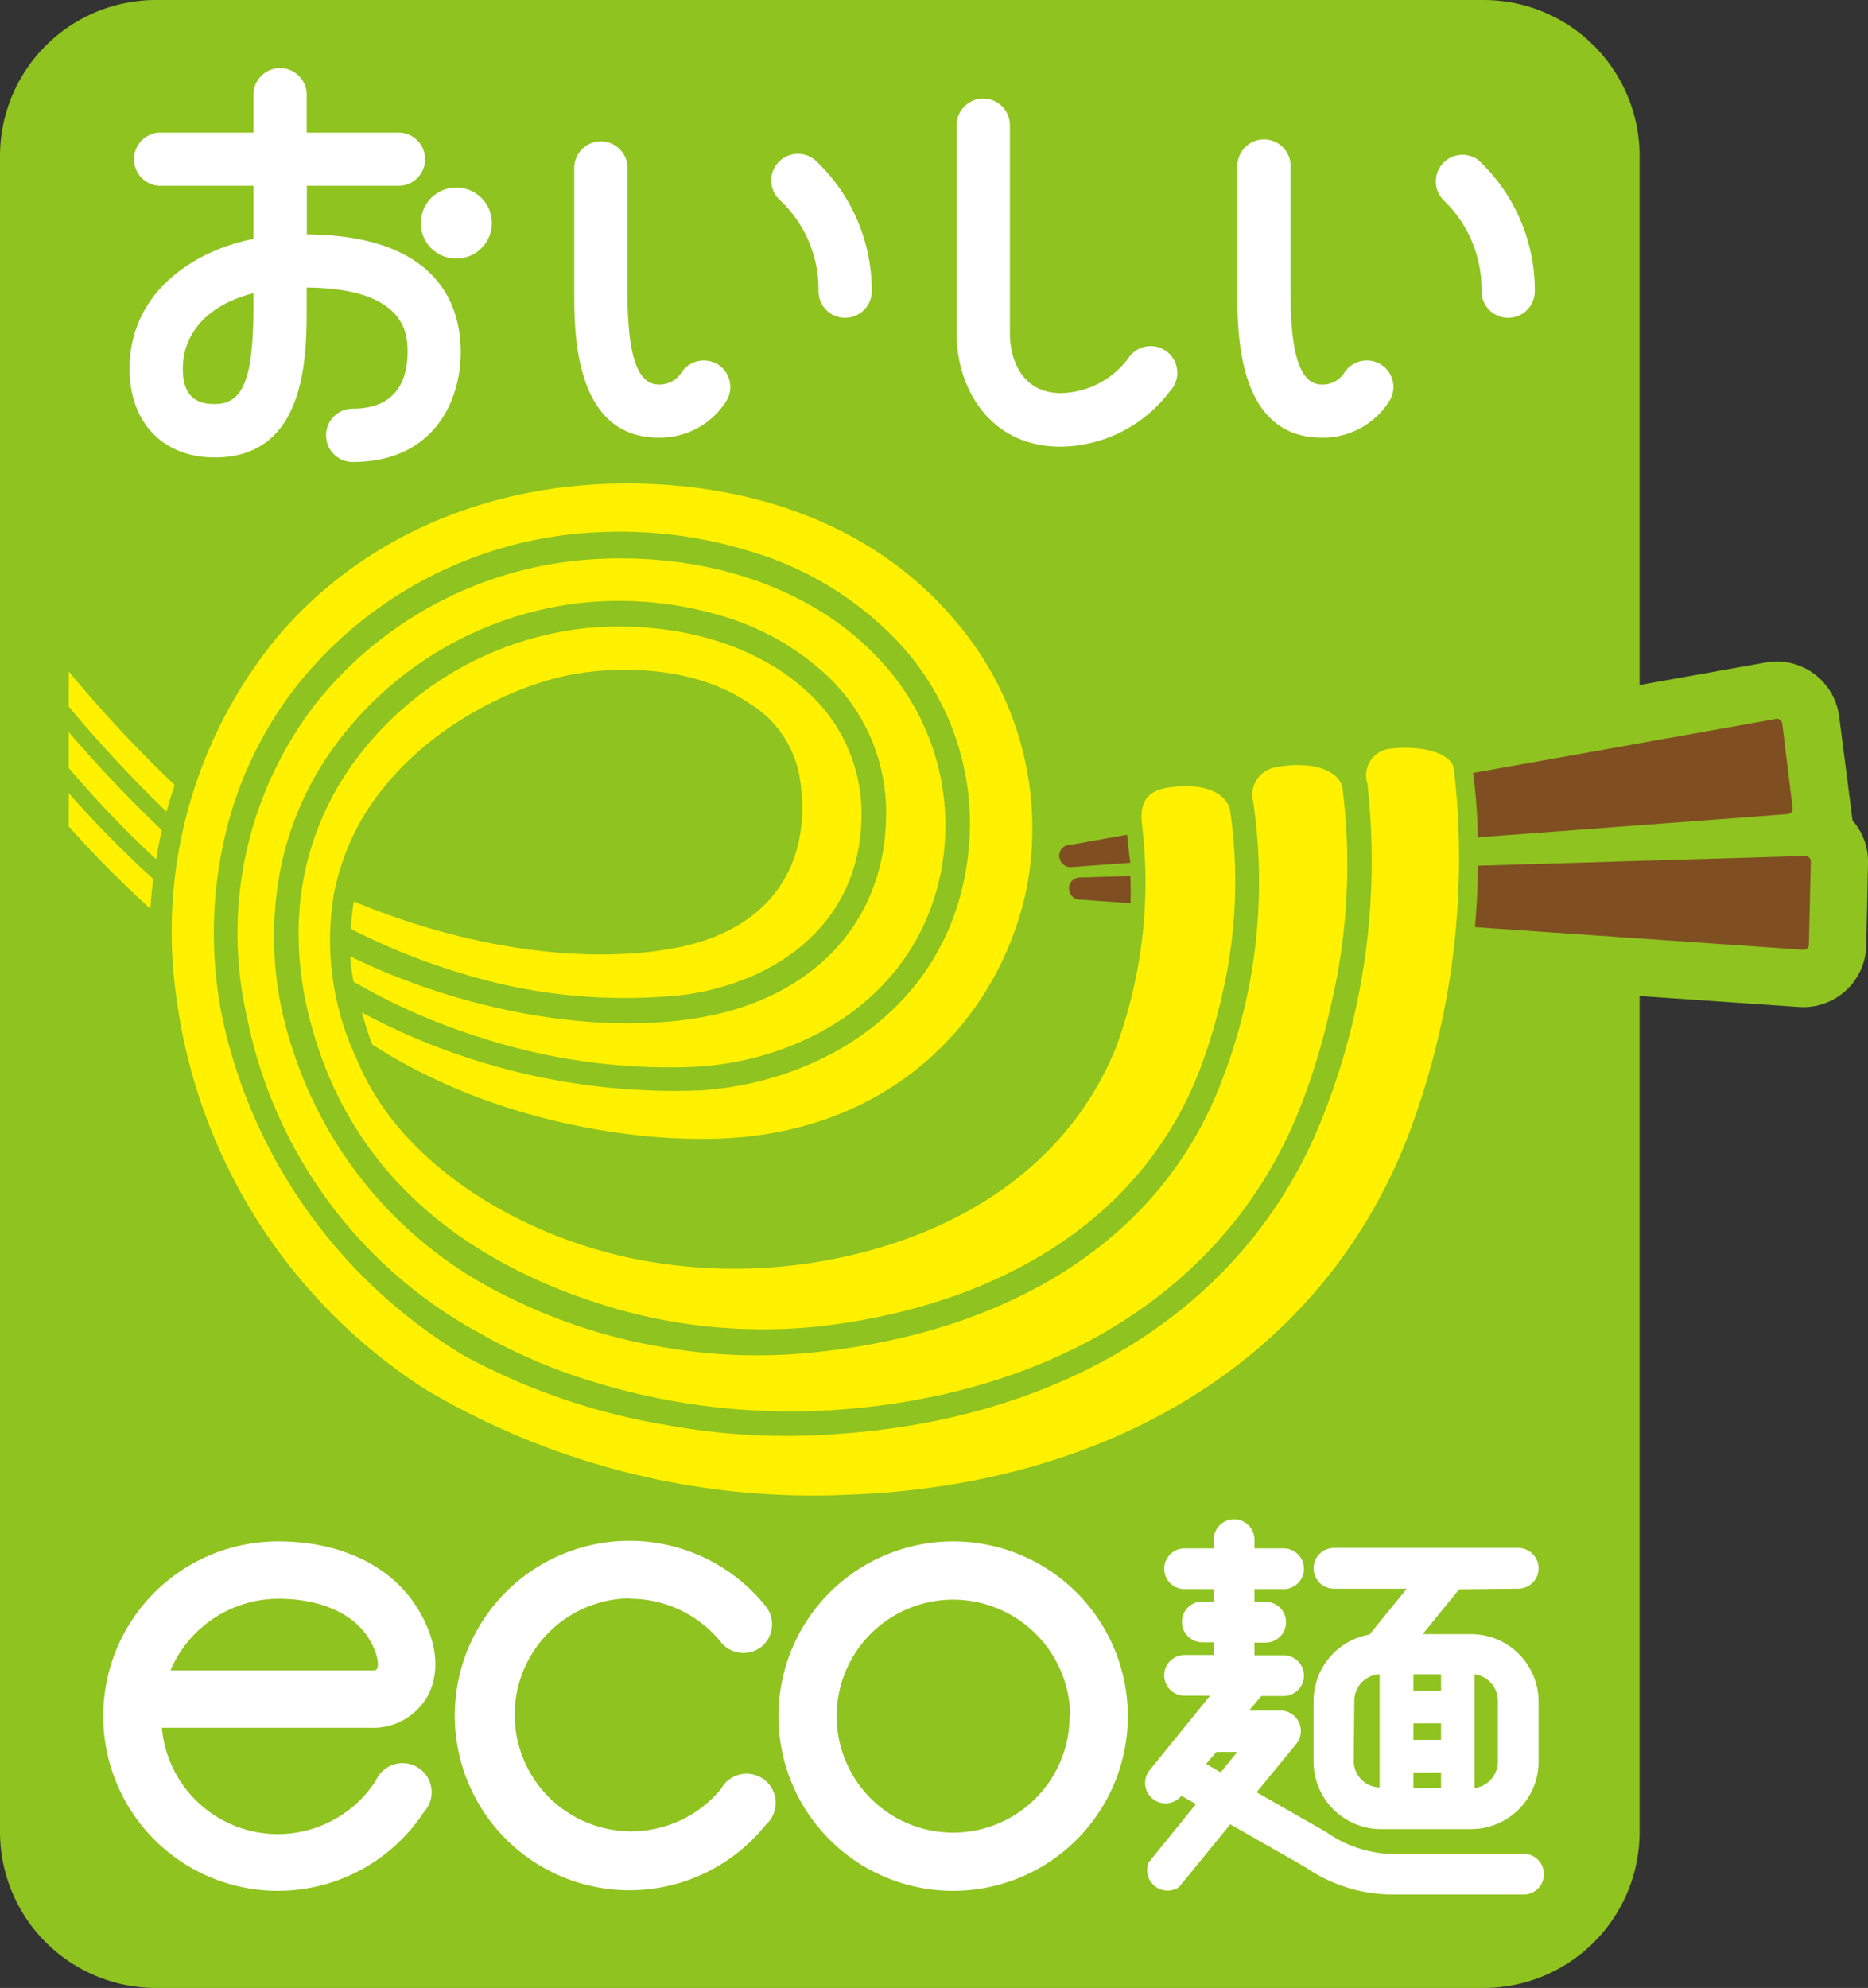 <svg id="レイヤー_1" data-name="レイヤー 1" xmlns="http://www.w3.org/2000/svg" viewBox="0 0 128.33 136.54"><rect x="0" y="0" width="128.33" height="136.54" fill="#333333" stroke="none"/><defs><style>.cls-1{fill:#8fc31f;}.cls-2{fill:#fff;}.cls-3{fill:#fff100;}.cls-4{fill:#7f4f21;}</style></defs><path class="cls-1" d="M127.27,56.36l-.92-7.14a4.33,4.33,0,0,0-4.92-3.74l-8.79,1.57V10.73A10.72,10.72,0,0,0,101.91,0H10.73A10.72,10.72,0,0,0,0,10.73V125.81a10.72,10.72,0,0,0,10.73,10.73h91.18a10.72,10.72,0,0,0,10.73-10.73V68.41l10.92.75A4.33,4.33,0,0,0,128.21,65l.12-5.69A4.25,4.25,0,0,0,127.27,56.36Z"/><path class="cls-2" d="M8.9,25.33c0,3.7,2.3,6.09,5.86,6.09,6.31,0,6.31-7,6.31-10.4V19.75C28,19.8,28,23.09,28,24.17c0,1.78-.66,3.9-3.77,3.9a1.83,1.83,0,1,0,0,3.66c5.48,0,7.42-4.07,7.42-7.56,0-3-1.38-8-10.57-8.07V12.76h6.16a1.83,1.83,0,1,0,0-3.65H21.07V6.51a1.83,1.83,0,0,0-3.66,0v2.6H11.17a1.83,1.83,0,1,0,0,3.65h6.24v3.65C13.44,17.18,8.9,20,8.9,25.33Zm3.66,0c0-2.51,1.81-4.43,4.85-5.19V21c0,5-.69,6.75-2.65,6.75C13.28,27.77,12.56,27,12.56,25.33Z"/><path class="cls-2" d="M31.34,17.76a2.44,2.44,0,1,0-2.43-2.43A2.43,2.43,0,0,0,31.34,17.76Z"/><path class="cls-2" d="M45.25,30.06a5.38,5.38,0,0,0,4.6-2.44,1.83,1.83,0,0,0-.46-2.54,1.85,1.85,0,0,0-2.55.46,1.76,1.76,0,0,1-1.59.87c-1.46,0-2.14-2-2.14-6.31V11.54a1.83,1.83,0,0,0-3.66,0V20.1C39.45,22.82,39.45,30.06,45.25,30.06Z"/><path class="cls-2" d="M56.23,20a1.83,1.83,0,0,0,3.66,0A12.25,12.25,0,0,0,56,11a1.83,1.83,0,0,0-2.37,2.79A8.4,8.4,0,0,1,56.23,20Z"/><path class="cls-2" d="M90.8,30.06a5.38,5.38,0,0,0,4.6-2.44,1.82,1.82,0,0,0-.46-2.54,1.85,1.85,0,0,0-2.55.46,1.75,1.75,0,0,1-1.59.87c-1.46,0-2.14-2-2.14-6.31V11.54a1.83,1.83,0,1,0-3.65,0V20.1C85,22.82,85,30.06,90.8,30.06Z"/><path class="cls-2" d="M101.78,20a1.83,1.83,0,0,0,3.66,0A12.25,12.25,0,0,0,101.57,11a1.83,1.83,0,0,0-2.36,2.79A8.45,8.45,0,0,1,101.78,20Z"/><path class="cls-2" d="M72.86,30.68a9.51,9.51,0,0,0,7.51-3.81,1.83,1.83,0,1,0-2.81-2.33A5.91,5.91,0,0,1,72.86,27c-2.57,0-3.48-2.21-3.48-4.09V8.6a1.83,1.83,0,0,0-3.66,0V22.93C65.72,26.66,68,30.68,72.86,30.68Z"/><path class="cls-2" d="M65.48,105.87a12,12,0,1,0,12,12A12,12,0,0,0,65.48,105.87Zm8,12a8,8,0,1,1-8-8A8.05,8.05,0,0,1,73.52,117.85Z"/><path class="cls-2" d="M43.27,109.81a8,8,0,0,1,6.27,3,2,2,0,0,0,2.77.3,2,2,0,0,0,.3-2.78,12,12,0,1,0,0,15,2,2,0,1,0-3.07-2.47,8,8,0,1,1-6.27-13.08Z"/><path class="cls-2" d="M29.35,116.54c.93-1.67.69-3.88-.67-6.08-1.8-2.92-5.28-4.59-9.56-4.59a12,12,0,1,0,10,18.59,2,2,0,1,0-3.29-2.18,8,8,0,0,1-14.71-3.61H25.44A4.29,4.29,0,0,0,29.35,116.54Zm-10.23-6.73c2.88,0,5.14,1,6.21,2.72.74,1.21.66,1.93.58,2.08s-.18.12-.47.12H11.71A8.08,8.08,0,0,1,19.12,109.81Z"/><path class="cls-2" d="M104.3,109.12a1.4,1.4,0,0,0,0-2.8H91.64a1.4,1.4,0,0,0,0,2.8h5l-2.56,3.15a4.64,4.64,0,0,0-3.84,4.56V121a4.64,4.64,0,0,0,4.64,4.63h6.18A4.64,4.64,0,0,0,105.7,121v-4.13a4.64,4.64,0,0,0-4.64-4.63H97.74l2.5-3.08Zm-1.4,7.71V121a1.83,1.83,0,0,1-1.6,1.81V115A1.83,1.83,0,0,1,102.9,116.83Zm-9.86,0A1.82,1.82,0,0,1,94.78,115v7.77A1.83,1.83,0,0,1,93,121ZM99,119.5h-1.9v-1.13H99Zm-1.9,2.24H99v1.05h-1.9Zm1.9-5.61h-1.9V115H99Z"/><path class="cls-2" d="M104.57,127.33H95.43a8.2,8.2,0,0,1-4.32-1.5l-.46-.26-4.32-2.47,2.72-3.32A1.4,1.4,0,0,0,88,117.49H85.81l.84-1h1.53a1.4,1.4,0,0,0,0-2.8h-2v-.87h.77a1.4,1.4,0,0,0,0-2.8h-.77v-.87h2a1.4,1.4,0,0,0,0-2.8h-2v-.6a1.4,1.4,0,1,0-2.8,0v.6h-2a1.4,1.4,0,1,0,0,2.8h2V110h-.78a1.4,1.4,0,0,0,0,2.8h.78v.87h-2a1.4,1.4,0,1,0,0,2.8h1.75l-4.15,5.11a1.4,1.4,0,0,0,2.18,1.76h0l1,.57-3.24,4A1.4,1.4,0,0,0,81,129.61l3.52-4.31,4.73,2.7.45.26a10.62,10.62,0,0,0,5.71,1.86h9.14a1.4,1.4,0,1,0,0-2.79Zm-21-7H85l-1.14,1.4-1-.58Z"/><path class="cls-3" d="M84.52,55.74a34.05,34.05,0,0,1-.47,12.19,38.38,38.38,0,0,1-1.58,5.42c-4,10.56-14.07,16.41-26.38,17.77a36.76,36.76,0,0,1-15.38-1.73c-7.69-2.56-15.8-7.67-19-17.88C19,62.93,21.39,56.7,23.86,53a22.73,22.73,0,0,1,16.42-9.86c6-.55,11.64,1.08,15.19,4.38a11.29,11.29,0,0,1,3.71,8.7,12.79,12.79,0,0,1-.32,2.63c-1.4,5.91-6.76,8.77-11.79,9.47a38,38,0,0,1-15.82-1.61,44,44,0,0,1-7.14-2.91v0h0a14.76,14.76,0,0,1,.2-1.89c7.72,3.24,16.1,4.41,22.33,3.15,6.4-1.3,9.13-5.8,8.34-11.39a7.4,7.4,0,0,0-3.55-5.39c-3.79-2.59-9.34-2.64-12.94-1.78-4.82,1.16-11.33,4.85-14.23,10.89a16.59,16.59,0,0,0-1.09,3c-.06.24-.18.72-.22.95a19.13,19.13,0,0,0,1.5,11.28h0c.13.31.26.62.41.92,3.24,6.91,11.45,11.56,19.12,13a35,35,0,0,0,11.29.27c9.79-1.39,18-6.37,21.42-14.93a32.79,32.79,0,0,0,1.75-15.34c-.13-1.35.32-2.19,1.69-2.42C82.68,53.67,84.33,54.48,84.52,55.74Z"/><path class="cls-3" d="M4.73,46.13v2.41a91.06,91.06,0,0,0,6.71,7.21c.17-.61.35-1.22.56-1.83A90.33,90.33,0,0,1,4.73,46.13Z"/><path class="cls-3" d="M4.73,50.29v2.46a71,71,0,0,0,6,6.27q.16-1,.39-2A91.87,91.87,0,0,1,4.73,50.29Z"/><path class="cls-3" d="M92.23,54.15a42.06,42.06,0,0,1-.87,15.22,45.7,45.7,0,0,1-1.9,6.34c-4.94,13-17.39,20.2-32.28,21.14A46.08,46.08,0,0,1,41.07,95a38.16,38.16,0,0,1-8.2-3.48A31.72,31.72,0,0,1,17,70a25.79,25.79,0,0,1,4.66-21.63,26.42,26.42,0,0,1,20-10c7.64-.24,14.49,2.3,18.78,6.95a16.59,16.59,0,0,1,4.4,13.27c-.07.58-.16,1.14-.28,1.68-1.86,8.39-9.54,12.58-16.74,13a42,42,0,0,1-14.77-2,42.73,42.73,0,0,1-8.37-3.62h0l-.14-.08-.24-.13a10.67,10.67,0,0,1-.23-1.75C31.53,69.33,40.37,71,47.39,70c8.16-1.13,13.33-6.41,13.48-13.78a12.89,12.89,0,0,0-4.25-10,18.13,18.13,0,0,0-7.32-4A24.62,24.62,0,0,0,40,41.4,24.34,24.34,0,0,0,22.46,52a21.4,21.4,0,0,0-3.13,7.4A24.19,24.19,0,0,0,20.08,72,28.6,28.6,0,0,0,35.22,89.23a37.22,37.22,0,0,0,9.94,3.23,37.61,37.61,0,0,0,11.2.38C69.3,91.41,79.86,85.22,84,74.06a37.74,37.74,0,0,0,2.1-18.94,1.92,1.92,0,0,1,1.44-2.4C90,52.22,92,52.84,92.23,54.15Z"/><path class="cls-3" d="M99.89,52.88a53.65,53.65,0,0,1-3.17,25.17c-6,15.52-20.81,24-38.47,24.61a52.18,52.18,0,0,1-29-7.22A37.88,37.88,0,0,1,12.12,68.53a31.81,31.81,0,0,1,7.12-25C25,36.88,33.49,33.22,43,33.21s17.47,3.32,22.58,9.38a21.86,21.86,0,0,1,5,18.16c-1.77,9.16-9.51,17.61-22.52,17.47-5.33,0-14.57-1.35-22.48-6.48-.28-.67-.53-1.55-.73-2.2A45.63,45.63,0,0,0,48,74.9c8.36-.49,17.32-5.71,18.51-16.22a18.24,18.24,0,0,0-4.83-14.61,22.91,22.91,0,0,0-10.13-6.2,30.19,30.19,0,0,0-10.05-1.33A28,28,0,0,0,20.35,47.15a26.38,26.38,0,0,0-5,10.74,29.32,29.32,0,0,0,0,12.37A35.84,35.84,0,0,0,31.88,93.11a44.34,44.34,0,0,0,13.94,4.77,45.68,45.68,0,0,0,11.55.62c15.54-1,28.47-8.56,33.64-22.15a47.61,47.61,0,0,0,2.93-22.52,1.85,1.85,0,0,1,1.72-2.42C97.89,51.19,99.79,51.78,99.89,52.88Z"/><path class="cls-4" d="M77.65,60.16l-3.42.11a.75.75,0,0,0-.79.72.79.79,0,0,0,.65.8l.11,0,3.46.24C77.69,61.42,77.68,60.78,77.65,60.16Z"/><path class="cls-4" d="M124.29,58.9a.39.39,0,0,0-.27-.11l-22.49.67c0,1.67-.11,3.14-.2,4.22l22.54,1.55a.36.36,0,0,0,.4-.37l.13-5.68A.39.39,0,0,0,124.29,58.9Z"/><path class="cls-4" d="M122.44,49.7a.33.33,0,0,0-.15-.25.54.54,0,0,0-.18-.09L101.2,53.09a38.83,38.83,0,0,1,.33,4.42l21.27-1.59a.42.42,0,0,0,.27-.14.34.34,0,0,0,.08-.29Z"/><path class="cls-4" d="M77.43,57.33l-3.9.7-.1,0a.75.75,0,0,0-.66.82.82.82,0,0,0,.63.7,1,1,0,0,0,.25,0l4-.29C77.56,58.59,77.49,57.92,77.43,57.33Zm-3.2,1.73Z"/><path class="cls-3" d="M4.73,54.48v2.29a76.31,76.31,0,0,0,5.6,5.65c.05-.69.11-1.37.2-2.05A73.74,73.74,0,0,1,4.73,54.48Z"/></svg>